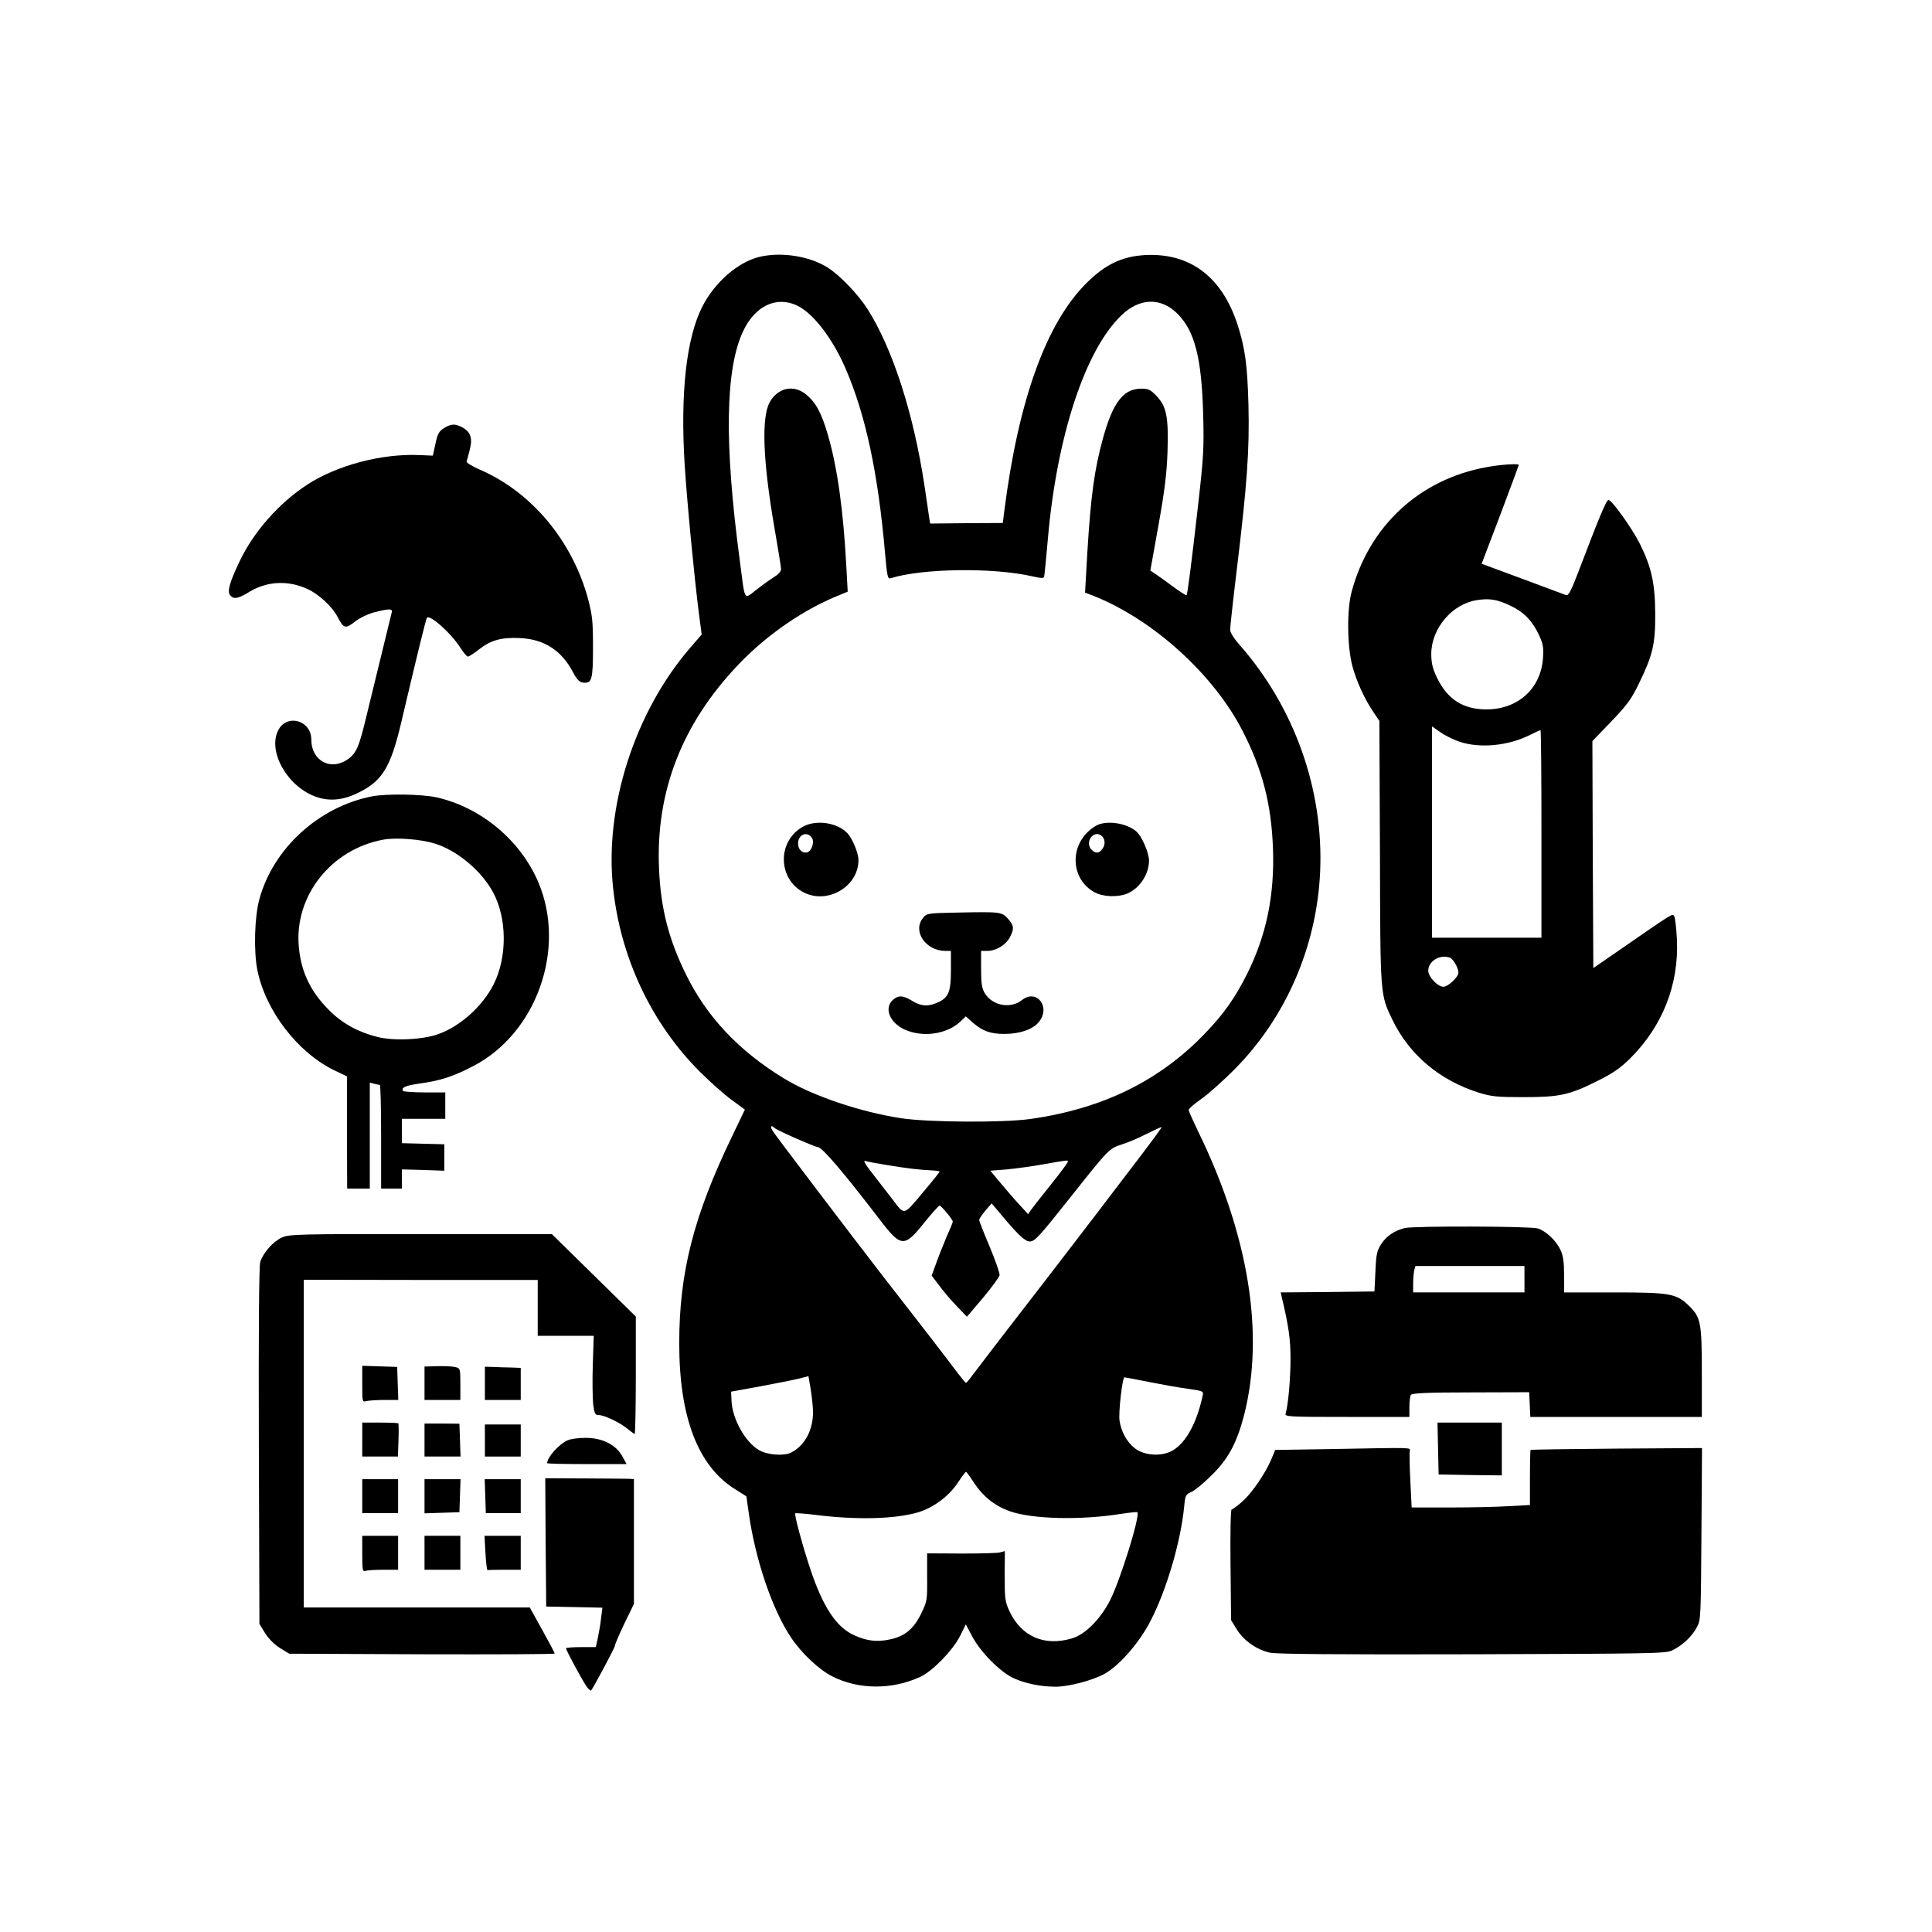 <?xml version="1.0" standalone="no"?>
<!DOCTYPE svg PUBLIC "-//W3C//DTD SVG 20010904//EN"
 "http://www.w3.org/TR/2001/REC-SVG-20010904/DTD/svg10.dtd">
<svg version="1.0" xmlns="http://www.w3.org/2000/svg"
 width="1024pt" height="1024pt" viewBox="0 0 1024 1024"
 preserveAspectRatio="xMidYMid meet">

<g transform="translate(0,1024) scale(0.1,-0.1)"
fill="#000000" stroke="none">
<path d="M4027 8879 c-115 -27 -239 -135 -305 -265 -84 -166 -117 -457 -93
-839 13 -203 51 -596 75 -784 l15 -114 -64 -74 c-293 -342 -453 -844 -405
-1274 40 -368 204 -714 459 -969 53 -53 128 -120 168 -149 l71 -52 -68 -142
c-204 -423 -280 -722 -280 -1097 0 -393 100 -653 299 -775 l57 -36 13 -92 c35
-245 124 -508 224 -657 54 -81 148 -170 218 -205 139 -71 317 -72 466 -3 66
30 172 140 211 216 l31 62 33 -62 c44 -84 150 -191 221 -223 61 -28 144 -45
223 -45 67 0 193 33 256 67 78 42 186 165 245 280 84 161 160 416 179 605 6
63 8 67 38 80 17 7 65 46 107 88 90 88 135 174 173 320 109 430 25 952 -244
1504 -27 56 -50 108 -50 113 0 6 30 33 68 59 37 26 114 95 172 153 275 276
439 653 457 1051 19 435 -136 871 -427 1202 -31 35 -50 66 -50 81 0 13 15 152
34 308 56 461 69 645 63 884 -6 215 -18 300 -58 425 -83 254 -253 381 -491
368 -120 -7 -209 -49 -306 -145 -216 -212 -364 -622 -439 -1211 l-8 -64 -193
-1 -192 -2 -5 30 c-2 17 -14 93 -25 170 -58 384 -169 729 -304 940 -49 76
-145 176 -208 216 -95 61 -244 85 -361 58z m199 -259 c84 -41 184 -170 253
-327 108 -247 175 -559 212 -986 11 -122 14 -137 29 -132 167 53 546 58 753
10 44 -10 59 -11 61 -2 2 7 11 97 20 201 47 542 197 999 388 1183 98 96 213
98 301 8 90 -92 126 -234 134 -530 5 -180 2 -227 -26 -475 -37 -326 -57 -479
-62 -485 -3 -2 -36 20 -75 48 -38 29 -81 59 -93 67 l-24 16 43 239 c33 184 44
275 48 388 6 186 -5 242 -57 297 -33 35 -44 40 -82 40 -103 0 -161 -86 -219
-325 -38 -156 -55 -312 -74 -668 l-5 -88 42 -16 c317 -125 640 -417 794 -719
104 -203 151 -384 160 -619 9 -250 -34 -460 -138 -669 -62 -123 -121 -208
-219 -310 -242 -254 -546 -403 -930 -457 -143 -20 -535 -18 -683 4 -217 33
-475 120 -625 213 -238 146 -406 325 -516 549 -92 186 -134 351 -143 560 -18
410 122 770 422 1084 154 161 352 296 544 371 l34 14 -7 130 c-16 302 -48 530
-98 701 -34 117 -64 172 -115 214 -66 54 -149 37 -193 -40 -45 -81 -37 -310
25 -668 19 -110 35 -208 35 -218 0 -10 -14 -27 -31 -37 -16 -10 -59 -40 -94
-67 -76 -58 -64 -76 -94 151 -83 620 -77 1014 18 1215 63 134 177 188 287 135z
m-120 -4359 c12 -12 215 -101 229 -101 22 0 134 -131 330 -387 111 -145 128
-146 234 -13 40 49 76 90 81 90 9 0 70 -74 70 -85 0 -4 -15 -41 -34 -83 -18
-43 -43 -105 -55 -140 l-23 -63 41 -54 c22 -30 64 -79 93 -109 l53 -55 85 100
c47 56 86 110 88 120 2 10 -22 78 -52 150 -31 73 -56 137 -56 143 0 6 15 28
33 50 l33 38 49 -58 c87 -105 128 -144 152 -144 28 0 46 19 229 250 190 239
194 243 259 264 30 9 90 34 132 56 43 21 79 38 80 36 2 -1 -47 -68 -107 -147
-61 -79 -163 -214 -228 -299 -138 -181 -373 -486 -528 -686 -60 -78 -122 -160
-139 -182 -16 -23 -32 -41 -35 -41 -3 0 -23 24 -45 53 -22 30 -83 109 -135
177 -52 67 -165 213 -251 323 -167 216 -550 720 -588 774 -21 29 -18 44 5 23z
m589 -195 c114 -19 178 -26 238 -29 26 -1 47 -4 47 -7 0 -3 -41 -54 -91 -113
-102 -122 -93 -120 -160 -32 -21 27 -66 85 -100 129 -41 52 -56 76 -43 73 10
-4 60 -13 109 -21z m965 17 c0 -5 -40 -59 -89 -120 -50 -62 -97 -123 -106
-135 l-16 -23 -46 50 c-26 28 -70 79 -100 115 l-54 65 88 7 c48 5 135 16 193
27 130 23 130 23 130 14z m-1351 -1324 c2 -96 -43 -181 -116 -218 -37 -19
-124 -13 -168 12 -75 42 -145 168 -148 266 l-2 45 154 28 c85 16 177 34 205
41 l51 13 12 -70 c6 -39 12 -92 12 -117z m1777 157 c66 -13 158 -30 206 -36
87 -13 88 -13 82 -39 -31 -143 -88 -248 -159 -289 -57 -33 -148 -28 -199 11
-42 32 -73 87 -82 146 -7 43 15 231 26 231 4 0 61 -11 126 -24z m-921 -539
c47 -70 110 -120 188 -147 119 -42 376 -48 587 -14 46 7 86 11 88 9 17 -17
-92 -366 -146 -470 -52 -100 -132 -179 -201 -199 -146 -43 -267 10 -330 143
-24 52 -26 66 -26 188 l1 132 -26 -7 c-14 -4 -106 -6 -206 -6 l-180 1 0 -126
c1 -123 0 -128 -32 -194 -40 -82 -88 -121 -169 -137 -67 -14 -121 -7 -188 24
-93 43 -163 149 -230 349 -42 127 -86 289 -80 296 3 2 47 -1 98 -7 224 -29
430 -24 555 13 79 24 161 85 207 154 22 33 42 60 45 60 3 0 23 -28 45 -62z"/>
<path d="M4259 5860 c-140 -74 -139 -278 1 -350 127 -65 291 32 290 172 0 36
-31 112 -58 141 -51 56 -163 74 -233 37z m45 -62 c14 -23 -4 -72 -27 -76 -26
-5 -47 16 -47 47 0 49 49 68 74 29z"/>
<path d="M5820 5869 c-14 -6 -38 -22 -53 -37 -100 -95 -84 -255 32 -320 46
-26 124 -29 176 -8 66 28 115 103 115 175 0 41 -38 128 -66 153 -48 43 -145
60 -204 37z m16 -57 c20 -14 25 -45 9 -68 -18 -28 -37 -30 -59 -8 -38 37 7
106 50 76z"/>
<path d="M5068 5403 c-155 -3 -157 -4 -177 -30 -55 -69 16 -173 119 -173 l30
0 0 -104 c0 -116 -13 -146 -76 -172 -48 -20 -83 -17 -129 11 -49 30 -74 31
-103 5 -47 -44 -17 -119 61 -156 97 -45 227 -26 299 43 l27 26 37 -33 c52 -45
93 -60 167 -60 81 0 150 23 182 62 67 79 -10 180 -89 117 -60 -47 -155 -30
-196 36 -16 27 -20 50 -20 129 l0 96 33 0 c46 0 97 31 119 71 24 46 23 63 -10
100 -32 36 -40 37 -274 32z"/>
<path d="M2353 7971 c-26 -17 -34 -30 -45 -83 l-14 -63 -70 3 c-200 9 -438
-54 -596 -157 -149 -97 -283 -249 -357 -404 -54 -113 -68 -162 -51 -182 19
-23 42 -19 105 20 92 55 204 60 305 13 61 -28 132 -94 160 -149 32 -61 41 -63
91 -24 26 20 69 41 104 50 79 20 98 20 91 -2 -5 -20 -75 -306 -131 -537 -42
-177 -56 -209 -104 -242 -90 -61 -191 -5 -191 106 0 102 -129 139 -175 50 -57
-110 44 -294 194 -351 71 -27 144 -22 223 16 133 63 177 133 234 373 87 370
132 553 137 558 17 17 125 -80 173 -153 18 -29 38 -53 44 -53 6 0 32 17 59 38
62 49 119 65 218 60 126 -6 218 -64 279 -179 22 -41 35 -55 55 -57 46 -5 52
15 52 186 0 139 -3 168 -26 257 -83 307 -298 566 -572 685 -42 18 -74 38 -72
44 2 6 10 35 17 63 16 62 4 95 -42 119 -36 19 -57 18 -95 -5z"/>
<path d="M7879 7764 c-354 -64 -621 -310 -715 -660 -26 -96 -24 -289 4 -395
22 -81 65 -176 114 -247 l29 -43 3 -697 c2 -768 1 -751 66 -887 90 -186 250
-321 460 -387 66 -20 95 -23 235 -23 191 0 243 11 394 87 79 39 119 67 170
117 173 172 260 392 249 632 -3 58 -9 113 -14 122 -10 17 8 28 -316 -196
l-113 -78 -3 602 -2 601 100 104 c86 90 106 117 149 206 72 149 85 206 84 368
-1 159 -20 244 -81 367 -44 87 -149 233 -167 233 -11 0 -50 -93 -160 -383 -39
-101 -52 -126 -65 -121 -8 3 -112 42 -231 86 l-216 80 99 260 c54 143 98 262
98 264 0 8 -98 2 -171 -12z m128 -735 c71 -34 116 -81 151 -157 21 -46 24 -65
20 -122 -12 -160 -132 -269 -298 -270 -128 0 -211 55 -267 175 -21 45 -27 75
-27 120 1 135 111 264 241 284 67 11 109 4 180 -30z m-275 -719 c109 -38 262
-24 380 36 26 13 50 24 53 24 3 0 5 -247 5 -550 l0 -550 -290 0 -290 0 0 560
0 560 43 -30 c23 -17 68 -39 99 -50z m-47 -1146 c18 -7 45 -55 45 -79 0 -24
-55 -75 -80 -75 -30 0 -80 53 -80 85 0 51 63 89 115 69z"/>
<path d="M1971 6019 c-281 -55 -523 -276 -596 -544 -26 -94 -31 -275 -11 -376
43 -216 214 -438 408 -532 l67 -32 0 -297 1 -298 60 0 60 0 0 281 0 281 23 -6
c12 -3 25 -6 30 -6 4 0 7 -124 7 -275 l0 -275 55 0 55 0 0 51 0 51 113 -3 112
-4 0 70 0 70 -112 3 -113 3 0 64 0 65 115 0 115 0 0 70 0 70 -109 0 c-61 0
-112 4 -115 8 -11 18 14 29 95 40 105 15 173 37 278 92 335 174 493 621 345
972 -94 223 -304 399 -541 452 -78 17 -265 20 -342 5z m333 -250 c118 -36 248
-144 309 -258 75 -137 76 -345 3 -489 -59 -116 -177 -222 -293 -263 -82 -30
-237 -37 -323 -15 -103 26 -186 72 -255 141 -99 99 -149 203 -161 335 -26 271
172 520 449 570 70 12 197 2 271 -21z"/>
<path d="M7445 3731 c-54 -14 -95 -41 -123 -83 -24 -37 -28 -53 -32 -147 l-5
-106 -249 -3 -248 -2 5 -23 c37 -154 47 -223 47 -329 0 -105 -12 -244 -26
-290 -5 -17 15 -18 325 -18 l331 0 0 53 c0 28 4 58 8 64 6 9 85 13 317 13
l310 1 3 -65 3 -66 454 0 455 0 0 231 c0 266 -5 295 -65 355 -69 68 -99 74
-402 74 l-263 0 0 93 c0 68 -5 102 -19 132 -23 49 -75 99 -120 114 -38 12
-655 14 -706 2z m635 -271 l0 -70 -295 0 -295 0 0 48 c0 26 3 57 6 70 l6 22
289 0 289 0 0 -70z"/>
<path d="M1494 3681 c-48 -22 -100 -82 -115 -131 -6 -23 -9 -357 -7 -976 l3
-941 30 -49 c19 -30 49 -60 79 -79 l49 -30 704 -3 c387 -1 703 0 703 4 0 4
-30 60 -66 125 l-66 119 -599 0 -599 0 0 869 0 868 620 -1 620 0 0 -148 0
-148 148 0 149 0 -5 -154 c-3 -84 -1 -179 2 -210 7 -49 10 -56 29 -56 30 0
115 -41 153 -73 18 -15 35 -27 38 -27 3 0 6 140 6 311 l0 311 -222 218 -223
219 -695 0 c-655 1 -697 -1 -736 -18z"/>
<path d="M1920 2904 c0 -95 0 -96 23 -90 12 3 55 6 95 6 l73 0 -3 88 -3 87
-92 3 -93 3 0 -97z"/>
<path d="M2250 2909 l0 -89 95 0 95 0 0 84 c0 82 -1 84 -26 90 -14 4 -56 6
-95 5 l-69 -2 0 -88z"/>
<path d="M2570 2908 l0 -88 95 0 95 0 0 85 0 85 -52 2 c-29 0 -72 2 -95 3
l-43 1 0 -88z"/>
<path d="M1920 2610 l0 -90 94 0 95 0 3 86 c2 47 1 88 -1 90 -2 2 -46 4 -98 4
l-93 0 0 -90z"/>
<path d="M2250 2608 l0 -88 95 0 96 0 -3 87 -3 87 -93 1 -92 0 0 -87z"/>
<path d="M7622 2563 l3 -138 168 -3 167 -2 0 140 0 140 -170 0 -171 0 3 -137z"/>
<path d="M2570 2605 l0 -85 95 0 95 0 0 85 0 85 -95 0 -95 0 0 -85z"/>
<path d="M3008 2606 c-45 -20 -108 -90 -108 -121 0 -3 95 -5 211 -5 l210 0
-23 42 c-34 62 -108 98 -197 97 -36 0 -78 -6 -93 -13z"/>
<path d="M7077 2560 l-318 -5 -21 -50 c-32 -76 -103 -179 -155 -225 -25 -22
-50 -40 -55 -40 -5 0 -8 -120 -6 -293 l3 -294 30 -49 c37 -60 107 -109 178
-124 36 -7 364 -10 1072 -8 947 3 1023 4 1057 20 53 25 106 74 131 122 22 40
22 50 25 496 l3 455 -453 -3 c-249 -2 -454 -5 -456 -7 -1 -1 -3 -68 -3 -147
l0 -145 -112 -6 c-61 -4 -203 -7 -313 -7 l-202 0 -7 143 c-4 78 -5 149 -3 157
4 18 23 18 -395 10z"/>
<path d="M2892 2065 l3 -340 149 -3 149 -3 -7 -54 c-3 -30 -11 -77 -17 -105
l-11 -50 -79 0 c-43 0 -79 -3 -79 -6 0 -11 90 -177 110 -204 10 -14 21 -23 23
-20 13 16 127 229 126 237 -1 4 21 56 49 115 l52 107 0 331 0 330 -22 2 c-13
0 -119 2 -236 2 l-212 1 2 -340z"/>
<path d="M1920 2310 l0 -90 95 0 95 0 0 90 0 90 -95 0 -95 0 0 -90z"/>
<path d="M2250 2310 l0 -91 93 3 92 3 3 88 3 87 -96 0 -95 0 0 -90z"/>
<path d="M2572 2310 l3 -90 93 0 92 0 0 90 0 90 -96 0 -95 0 3 -90z"/>
<path d="M1920 2004 c0 -84 2 -95 16 -90 9 3 51 6 95 6 l79 0 0 90 0 90 -95 0
-95 0 0 -96z"/>
<path d="M2250 2010 l0 -90 95 0 95 0 0 90 0 90 -95 0 -95 0 0 -90z"/>
<path d="M2573 2008 c3 -51 8 -92 11 -90 3 1 44 2 91 2 l85 0 0 90 0 90 -96 0
-96 0 5 -92z"/>
</g>
</svg>
